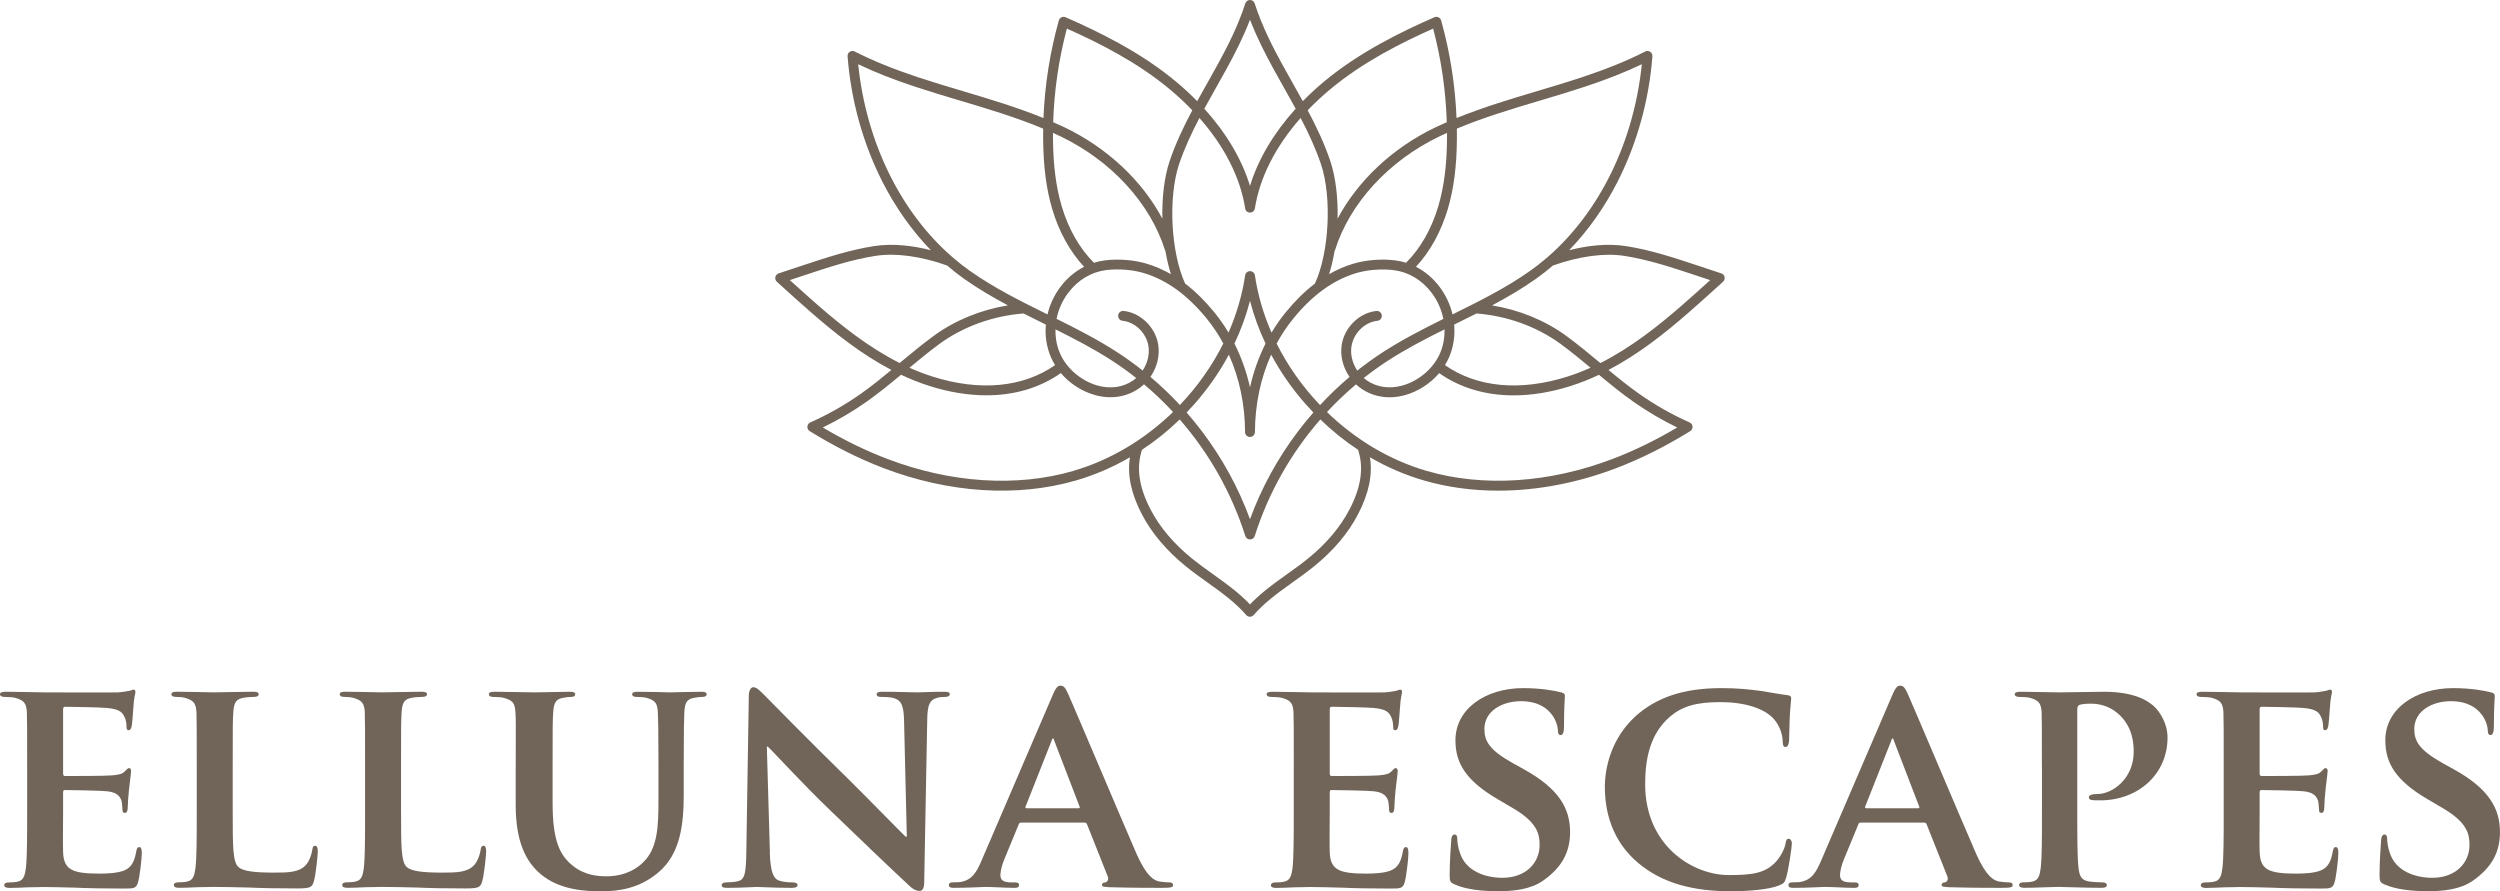 <?xml version="1.0" encoding="UTF-8"?>
<svg id="Layer_1" data-name="Layer 1" xmlns="http://www.w3.org/2000/svg" viewBox="0 0 768 273.79">
  <defs>
    <style>
      .cls-1 {
        fill: #716559;
      }
    </style>
  </defs>
  <g>
    <path class="cls-1" d="M8.34,235.56c0-12.09,0-14.34-.09-16.87-.19-2.72-.94-3.56-3.56-4.31-.66-.19-2.06-.28-3.28-.28-.84,0-1.41-.28-1.41-.84s.66-.75,1.87-.75c4.31,0,9.56.19,11.9.19,2.62,0,20.89.09,22.49,0,1.5-.09,2.81-.37,3.47-.47.47-.09.94-.37,1.31-.37.47,0,.56.37.56.75,0,.56-.47,1.5-.66,5.15-.09.84-.28,4.31-.47,5.25-.09.37-.28,1.31-.94,1.31-.56,0-.66-.37-.66-1.03,0-.56-.09-1.97-.56-2.9-.66-1.41-1.31-2.53-5.44-2.9-1.41-.19-11.24-.37-12.93-.37-.37,0-.56.28-.56.75v19.68c0,.47.09.84.56.84,1.87,0,12.56,0,14.43-.19,1.97-.19,3.19-.37,3.94-1.22.66-.56.94-1.03,1.31-1.03s.66.37.66.84-.19,1.78-.66,5.81c-.19,1.59-.38,4.78-.38,5.34,0,.66-.09,1.78-.84,1.78-.56,0-.75-.28-.75-.66-.09-.84-.09-1.87-.28-2.9-.47-1.59-1.5-2.81-4.59-3.09-1.5-.19-10.87-.37-12.93-.37-.38,0-.47.37-.47.84v6.37c0,2.72-.09,9.46,0,11.81.19,5.43,2.72,6.65,11.15,6.65,2.16,0,5.62-.09,7.78-1.03,2.06-.94,3-2.62,3.56-5.9.19-.84.37-1.22.94-1.22.66,0,.75,1.03.75,1.87,0,1.78-.66,7.21-1.12,8.81-.56,2.06-1.31,2.06-4.4,2.06-6.18,0-11.15-.09-15.18-.28-4.03-.09-7.12-.19-9.56-.19-.94,0-2.72.09-4.69.09-1.97.09-4.03.19-5.72.19-1.03,0-1.59-.28-1.59-.84,0-.37.28-.84,1.31-.84,1.22,0,2.16-.09,2.91-.28,1.69-.37,2.15-1.87,2.44-4.22.38-3.37.38-9.65.38-16.96v-14.05Z"/>
    <path class="cls-1" d="M71.49,249.61c0,10.21,0,15.27,1.78,16.77,1.41,1.22,4.59,1.69,10.96,1.69,4.4,0,7.59-.09,9.65-2.25,1.03-1.03,1.87-3.28,2.06-4.78.09-.75.28-1.22.94-1.22.56,0,.75.84.75,1.78s-.56,6.84-1.22,9.18c-.56,1.78-.94,2.15-5.25,2.15-5.9,0-10.68-.09-14.8-.28-4.12-.09-7.59-.19-10.96-.19-.94,0-2.72.09-4.69.09-1.97.09-4.03.19-5.72.19-1.03,0-1.59-.28-1.59-.84,0-.37.28-.84,1.31-.84,1.22,0,2.16-.09,2.91-.28,1.69-.37,2.15-1.87,2.44-4.22.38-3.37.38-9.65.38-16.96v-14.05c0-12.09,0-14.34-.09-16.87-.19-2.72-.94-3.56-3.56-4.31-.66-.19-1.69-.28-2.72-.28-.94,0-1.41-.28-1.41-.84s.56-.75,1.78-.75c3.84,0,9.09.19,11.34.19,1.97,0,8.71-.19,11.9-.19,1.22,0,1.78.19,1.78.75s-.47.84-1.5.84c-.94,0-2.25.09-3.19.28-2.25.37-2.9,1.5-3.09,4.31-.19,2.53-.19,4.78-.19,16.87v14.05Z"/>
    <path class="cls-1" d="M123.21,249.61c0,10.21,0,15.27,1.78,16.77,1.41,1.22,4.59,1.69,10.96,1.69,4.4,0,7.59-.09,9.65-2.25,1.03-1.03,1.87-3.28,2.06-4.78.09-.75.28-1.22.94-1.22.56,0,.75.84.75,1.78s-.56,6.84-1.22,9.18c-.56,1.78-.94,2.15-5.25,2.15-5.9,0-10.68-.09-14.8-.28-4.12-.09-7.59-.19-10.96-.19-.94,0-2.72.09-4.69.09-1.97.09-4.03.19-5.72.19-1.03,0-1.59-.28-1.59-.84,0-.37.28-.84,1.31-.84,1.22,0,2.16-.09,2.91-.28,1.69-.37,2.15-1.87,2.44-4.22.37-3.37.37-9.65.37-16.96v-14.05c0-12.09,0-14.34-.09-16.87-.19-2.72-.94-3.56-3.56-4.31-.66-.19-1.69-.28-2.72-.28-.94,0-1.41-.28-1.41-.84s.56-.75,1.78-.75c3.84,0,9.09.19,11.34.19,1.97,0,8.71-.19,11.9-.19,1.22,0,1.78.19,1.78.75s-.47.84-1.5.84c-.94,0-2.25.09-3.19.28-2.25.37-2.9,1.5-3.09,4.31-.19,2.53-.19,4.78-.19,16.87v14.05Z"/>
    <path class="cls-1" d="M158.43,235.56c0-12.09.09-14.34-.09-16.87-.19-2.81-.94-3.56-3.56-4.31-.66-.19-2.06-.28-3.19-.28-.94,0-1.41-.28-1.41-.84s.56-.75,1.78-.75c4.4,0,9.93.19,12.37.19,2.06,0,7.59-.19,10.59-.19,1.22,0,1.78.19,1.78.75s-.47.84-1.31.84c-.94,0-1.4.09-2.44.28-2.16.37-2.81,1.5-3,4.31-.19,2.53-.19,4.78-.19,16.87v11.15c0,11.62,2.25,16.12,6.28,19.3,3.65,2.9,7.59,3.19,10.4,3.19,3.56,0,7.78-1.03,11.06-4.22,4.59-4.31,4.78-11.24,4.78-19.39v-10.03c0-12.09-.09-14.34-.19-16.87-.19-2.72-.84-3.56-3.47-4.31-.66-.19-2.06-.28-3-.28s-1.41-.28-1.41-.84.56-.75,1.69-.75c4.22,0,9.74.19,9.84.19.94,0,6.46-.19,9.65-.19,1.12,0,1.69.19,1.69.75s-.47.84-1.41.84-1.41.09-2.44.28c-2.25.37-2.81,1.5-3,4.31-.09,2.53-.19,4.78-.19,16.87v8.53c0,8.9-.94,18.27-7.87,23.99-5.81,4.87-12.09,5.72-17.43,5.72-4.31,0-12.84-.19-18.83-5.43-4.22-3.65-7.49-9.56-7.49-21.08v-11.71Z"/>
    <path class="cls-1" d="M236.48,261.89c.19,6.18,1.22,8.06,2.81,8.62,1.41.47,3,.56,4.31.56.94,0,1.41.37,1.41.84,0,.66-.75.84-1.87.84-5.34,0-9.18-.28-10.68-.28-.75,0-4.69.28-8.9.28-1.12,0-1.87-.09-1.87-.84,0-.47.56-.84,1.31-.84,1.12,0,2.62-.09,3.75-.37,2.16-.56,2.44-2.72,2.53-9.65l.75-47.22c0-1.59.56-2.72,1.41-2.72,1.03,0,2.16,1.22,3.56,2.62,1.03,1.03,13.4,13.68,25.39,25.39,5.62,5.53,16.58,16.77,17.8,17.9h.38l-.84-35.42c-.09-4.87-.84-6.28-2.81-7.03-1.22-.47-3.19-.47-4.31-.47-1.03,0-1.31-.37-1.31-.84,0-.66.84-.75,2.06-.75,4.31,0,8.71.19,10.49.19.94,0,4.03-.19,8.06-.19,1.12,0,1.87.09,1.87.75,0,.47-.47.84-1.4.84-.84,0-1.5,0-2.53.28-2.25.66-2.91,2.06-3,6.56l-.94,50.22c0,1.78-.66,2.53-1.31,2.53-1.41,0-2.53-.84-3.37-1.69-5.15-4.78-15.46-14.62-24.08-22.96-8.99-8.62-17.71-18.27-19.3-19.68h-.28l.94,32.51Z"/>
    <path class="cls-1" d="M313.69,252.71c-.47,0-.56.09-.75.56l-4.4,10.68c-.84,1.97-1.22,3.94-1.22,4.87,0,1.4.75,2.25,3.28,2.25h1.22c1.03,0,1.22.37,1.22.84,0,.66-.47.84-1.31.84-2.72,0-6.56-.28-9.18-.28-.84,0-5.25.28-9.56.28-1.03,0-1.5-.19-1.5-.84,0-.47.28-.84.94-.84.75,0,1.69-.09,2.44-.09,3.75-.56,5.15-3,6.84-7.03l21.55-50.13c.94-2.25,1.59-3.19,2.44-3.19,1.22,0,1.59.75,2.44,2.53,1.97,4.4,15.74,37.01,20.99,49.1,3.19,7.21,5.53,8.24,7.03,8.53,1.22.19,2.16.28,3.09.28.75,0,1.12.28,1.12.84,0,.66-.47.84-3.56.84-2.9,0-8.9,0-15.83-.19-1.5-.09-2.44-.09-2.44-.66,0-.47.19-.75,1.03-.84.56-.09,1.12-.84.75-1.78l-6.37-16.02c-.19-.47-.47-.56-.84-.56h-19.39ZM331.3,248.3c.37,0,.47-.19.37-.47l-7.78-20.24c-.09-.28-.19-.75-.38-.75-.28,0-.37.47-.47.75l-7.96,20.14c-.19.37,0,.56.28.56h15.93Z"/>
    <path class="cls-1" d="M397.45,235.56c0-12.09,0-14.34-.09-16.87-.19-2.72-.94-3.56-3.56-4.31-.66-.19-2.06-.28-3.28-.28-.84,0-1.41-.28-1.41-.84s.66-.75,1.87-.75c4.31,0,9.56.19,11.9.19,2.62,0,20.89.09,22.49,0,1.5-.09,2.81-.37,3.47-.47.47-.09.94-.37,1.31-.37.47,0,.56.37.56.75,0,.56-.47,1.5-.66,5.15-.09.84-.28,4.31-.47,5.25-.09.37-.28,1.31-.94,1.31-.56,0-.66-.37-.66-1.03,0-.56-.09-1.97-.56-2.9-.66-1.41-1.31-2.53-5.43-2.9-1.41-.19-11.24-.37-12.93-.37-.37,0-.56.28-.56.75v19.68c0,.47.09.84.56.84,1.87,0,12.56,0,14.43-.19,1.97-.19,3.19-.37,3.93-1.22.66-.56.94-1.03,1.31-1.03s.66.37.66.84-.19,1.78-.66,5.81c-.19,1.59-.38,4.78-.38,5.34,0,.66-.09,1.78-.84,1.78-.56,0-.75-.28-.75-.66-.09-.84-.09-1.87-.28-2.9-.47-1.59-1.5-2.81-4.59-3.09-1.5-.19-10.87-.37-12.93-.37-.38,0-.47.37-.47.84v6.37c0,2.72-.09,9.46,0,11.81.19,5.43,2.72,6.65,11.15,6.65,2.16,0,5.62-.09,7.78-1.03,2.06-.94,3-2.62,3.56-5.9.19-.84.37-1.22.94-1.22.66,0,.75,1.03.75,1.87,0,1.78-.66,7.21-1.12,8.81-.56,2.06-1.31,2.06-4.4,2.06-6.18,0-11.15-.09-15.18-.28-4.03-.09-7.12-.19-9.56-.19-.94,0-2.72.09-4.69.09-1.97.09-4.03.19-5.72.19-1.03,0-1.59-.28-1.59-.84,0-.37.28-.84,1.31-.84,1.22,0,2.16-.09,2.91-.28,1.69-.37,2.15-1.87,2.44-4.22.37-3.37.37-9.65.37-16.96v-14.05Z"/>
    <path class="cls-1" d="M446.92,271.73c-1.31-.56-1.59-.94-1.59-2.72,0-4.31.37-9.28.47-10.59,0-1.22.37-2.06,1.03-2.06.75,0,.84.75.84,1.31,0,1.03.28,2.72.75,4.12,1.78,5.9,7.96,7.87,13.12,7.87,7.12,0,11.43-4.5,11.43-10.12,0-3.47-.84-6.93-8.15-11.24l-4.78-2.81c-9.74-5.72-12.93-11.06-12.93-18.08,0-9.74,9.37-16.02,20.8-16.02,5.34,0,9.56.75,11.71,1.31.75.19,1.12.47,1.12,1.03,0,1.03-.28,3.28-.28,9.56,0,1.69-.38,2.53-1.03,2.53-.56,0-.84-.47-.84-1.41,0-.75-.38-3.19-2.16-5.25-1.22-1.5-3.84-3.75-9.18-3.75-5.9,0-11.24,3.09-11.24,8.53,0,3.56,1.31,6.37,8.71,10.49l3.37,1.87c10.87,6,14.24,12.09,14.24,19.3,0,5.9-2.25,10.68-8.24,14.9-3.94,2.81-9.37,3.28-13.77,3.28-4.78,0-9.84-.47-13.4-2.06Z"/>
    <path class="cls-1" d="M503.32,265.17c-8.15-6.84-10.31-15.83-10.31-23.52,0-5.43,1.78-14.8,9.65-21.83,6-5.25,13.87-8.43,26.14-8.43,5.15,0,8.25.37,11.99.84,3.09.47,5.81,1.03,8.25,1.31.94.09,1.22.47,1.22.94,0,.66-.19,1.59-.37,4.4-.19,2.62-.19,7.03-.28,8.62-.09,1.12-.37,1.97-1.12,1.97-.66,0-.84-.66-.84-1.69-.09-2.53-1.12-5.34-3.19-7.4-2.81-2.72-8.34-4.69-15.93-4.69s-11.81,1.31-15.55,4.5c-6.09,5.25-7.59,12.93-7.59,20.71,0,18.93,14.62,27.92,25.67,27.92,7.31,0,11.34-.56,14.62-4.22,1.41-1.59,2.53-3.84,2.81-5.34.19-1.22.37-1.59,1.03-1.59.56,0,.94.75.94,1.41,0,.94-.94,7.87-1.78,10.59-.37,1.41-.75,1.78-2.15,2.34-3.28,1.31-9.56,1.78-14.9,1.78-11.24,0-20.8-2.34-28.3-8.62Z"/>
    <path class="cls-1" d="M571.62,252.71c-.47,0-.56.09-.75.56l-4.4,10.68c-.84,1.97-1.22,3.94-1.22,4.87,0,1.4.75,2.25,3.28,2.25h1.22c1.03,0,1.22.37,1.22.84,0,.66-.47.84-1.31.84-2.72,0-6.56-.28-9.18-.28-.84,0-5.25.28-9.56.28-1.03,0-1.5-.19-1.5-.84,0-.47.28-.84.94-.84.75,0,1.69-.09,2.44-.09,3.75-.56,5.15-3,6.84-7.03l21.55-50.13c.94-2.25,1.59-3.19,2.44-3.19,1.22,0,1.59.75,2.44,2.53,1.97,4.4,15.74,37.01,20.99,49.1,3.19,7.21,5.53,8.24,7.03,8.53,1.22.19,2.16.28,3.09.28.75,0,1.12.28,1.12.84,0,.66-.47.84-3.56.84-2.9,0-8.9,0-15.83-.19-1.5-.09-2.44-.09-2.44-.66,0-.47.19-.75,1.03-.84.56-.09,1.12-.84.75-1.78l-6.37-16.02c-.19-.47-.47-.56-.84-.56h-19.39ZM589.23,248.3c.37,0,.47-.19.37-.47l-7.78-20.24c-.09-.28-.19-.75-.38-.75-.28,0-.37.47-.47.75l-7.96,20.14c-.19.37,0,.56.28.56h15.93Z"/>
    <path class="cls-1" d="M627.27,235.56c0-12.09,0-14.34-.09-16.87-.19-2.72-.94-3.56-3.56-4.31-.66-.19-2.06-.28-3.28-.28-.84,0-1.41-.28-1.41-.84s.66-.75,1.87-.75c4.31,0,9.56.19,11.9.19,3.37,0,9.93-.19,13.68-.19,10.31,0,14.05,3.37,15.37,4.5,1.78,1.69,4.12,5.25,4.12,9.56,0,11.24-8.99,19.3-20.71,19.3-.37,0-2.06,0-2.44-.09-.47,0-1.03-.28-1.03-.84,0-.66.94-1.03,2.72-1.03,4.59,0,11.06-4.78,11.06-12.93,0-2.62-.28-7.87-4.87-11.81-3-2.62-6.37-3-8.24-3-1.22,0-2.81.09-3.56.37-.47.19-.66.66-.66,1.5v31.57c0,7.31,0,13.59.38,17.05.28,2.25.75,3.75,3.19,4.12,1.22.19,3,.28,4.22.28.94,0,1.31.47,1.31.84,0,.56-.66.84-1.5.84-5.53,0-11.34-.28-13.49-.28-1.87,0-7.12.28-10.4.28-1.03,0-1.59-.28-1.59-.84,0-.37.28-.84,1.31-.84,1.22,0,2.16-.09,2.91-.28,1.69-.37,2.15-1.87,2.44-4.22.37-3.37.37-9.65.37-16.96v-14.05Z"/>
    <path class="cls-1" d="M683.12,235.56c0-12.09,0-14.34-.09-16.87-.19-2.72-.94-3.56-3.56-4.31-.66-.19-2.06-.28-3.28-.28-.84,0-1.41-.28-1.41-.84s.66-.75,1.87-.75c4.31,0,9.56.19,11.9.19,2.62,0,20.89.09,22.49,0,1.5-.09,2.81-.37,3.47-.47.47-.09.94-.37,1.31-.37.47,0,.56.37.56.75,0,.56-.47,1.5-.66,5.15-.09.84-.28,4.31-.47,5.25-.09.37-.28,1.31-.94,1.31-.56,0-.66-.37-.66-1.03,0-.56-.09-1.97-.56-2.9-.66-1.41-1.31-2.53-5.44-2.9-1.41-.19-11.24-.37-12.93-.37-.37,0-.56.28-.56.75v19.68c0,.47.09.84.56.84,1.87,0,12.56,0,14.43-.19,1.97-.19,3.19-.37,3.94-1.22.66-.56.94-1.03,1.31-1.03s.66.37.66.84-.19,1.78-.66,5.81c-.19,1.59-.38,4.78-.38,5.34,0,.66-.09,1.78-.84,1.78-.56,0-.75-.28-.75-.66-.09-.84-.09-1.87-.28-2.9-.47-1.59-1.5-2.81-4.59-3.09-1.5-.19-10.87-.37-12.93-.37-.38,0-.47.37-.47.84v6.37c0,2.72-.09,9.46,0,11.81.19,5.43,2.72,6.65,11.15,6.65,2.16,0,5.62-.09,7.78-1.03,2.06-.94,3-2.62,3.56-5.9.19-.84.37-1.22.94-1.22.66,0,.75,1.03.75,1.87,0,1.78-.66,7.21-1.12,8.81-.56,2.06-1.31,2.06-4.4,2.06-6.18,0-11.15-.09-15.18-.28-4.03-.09-7.12-.19-9.56-.19-.94,0-2.72.09-4.69.09-1.97.09-4.03.19-5.72.19-1.03,0-1.59-.28-1.59-.84,0-.37.28-.84,1.31-.84,1.22,0,2.16-.09,2.91-.28,1.69-.37,2.15-1.87,2.44-4.22.38-3.37.38-9.65.38-16.96v-14.05Z"/>
    <path class="cls-1" d="M732.58,271.73c-1.31-.56-1.59-.94-1.59-2.72,0-4.31.37-9.28.47-10.59,0-1.22.37-2.06,1.03-2.06.75,0,.84.75.84,1.31,0,1.03.28,2.72.75,4.12,1.78,5.9,7.96,7.87,13.12,7.87,7.12,0,11.43-4.5,11.43-10.12,0-3.47-.84-6.93-8.15-11.24l-4.78-2.81c-9.74-5.72-12.93-11.06-12.93-18.08,0-9.74,9.37-16.02,20.8-16.02,5.34,0,9.56.75,11.71,1.31.75.19,1.12.47,1.12,1.03,0,1.03-.28,3.28-.28,9.56,0,1.69-.38,2.53-1.03,2.53-.56,0-.84-.47-.84-1.41,0-.75-.38-3.19-2.16-5.25-1.22-1.5-3.84-3.75-9.18-3.75-5.9,0-11.24,3.09-11.24,8.53,0,3.56,1.31,6.37,8.71,10.49l3.37,1.87c10.87,6,14.24,12.09,14.24,19.3,0,5.9-2.25,10.68-8.24,14.9-3.94,2.81-9.37,3.28-13.77,3.28-4.78,0-9.84-.47-13.4-2.06Z"/>
  </g>
  <path class="cls-1" d="M529.81,85.12c-.11-.53-.49-.96-1.01-1.13l-7.32-2.43c-7.09-2.35-14.43-4.79-22.01-5.96-5.98-.93-12.18-.07-17.44,1.27,5.81-5.99,10.86-13.12,14.91-21.08,5.96-11.73,9.66-25.05,10.68-38.5.04-.55-.22-1.07-.67-1.38-.46-.3-1.04-.34-1.53-.09-5.51,2.82-11.87,5.4-19.43,7.91-4.55,1.51-9.24,2.91-13.77,4.26-8.22,2.45-16.66,4.98-24.77,8.28-.41-10.13-1.99-20.19-4.73-29.99-.12-.42-.41-.77-.81-.96-.4-.19-.86-.19-1.26-.02-10.1,4.43-23.1,10.7-34.13,19.95-2.24,1.88-4.34,3.83-6.3,5.83-1.04-1.89-2.09-3.76-3.14-5.62-1.07-1.9-2.18-3.87-3.24-5.81-2.74-5-6.16-11.62-8.4-18.6-.2-.63-.78-1.05-1.44-1.05s-1.24.43-1.44,1.05c-2.24,6.98-5.66,13.61-8.4,18.6-1.06,1.94-2.17,3.91-3.24,5.81-1.05,1.86-2.1,3.73-3.14,5.62-1.96-2-4.06-3.95-6.3-5.83-11.03-9.25-24.03-15.52-34.13-19.95-.4-.18-.86-.17-1.26.02-.4.19-.69.54-.81.96-2.74,9.8-4.32,19.86-4.73,29.99-8.11-3.3-16.55-5.83-24.77-8.28-4.53-1.35-9.22-2.75-13.77-4.26-7.56-2.51-13.92-5.09-19.43-7.91-.49-.25-1.07-.22-1.53.09-.46.3-.71.83-.67,1.38,1.03,13.45,4.72,26.77,10.68,38.5,4.05,7.96,9.1,15.09,14.91,21.08-5.26-1.34-11.46-2.19-17.44-1.27-7.58,1.17-14.92,3.61-22.01,5.96l-7.32,2.43c-.51.17-.9.6-1.01,1.13-.11.53.07,1.08.47,1.44.7.63,1.39,1.26,2.09,1.89,2.84,2.57,5.77,5.22,8.71,7.77,6.99,6.07,15.08,12.56,24.38,17.43-3.07,2.54-6.22,5.08-9.47,7.37-4.83,3.4-10.03,6.34-15.44,8.75-.51.23-.86.72-.9,1.28-.04.56.24,1.1.71,1.39,7.49,4.64,15.1,8.46,22.63,11.34,20.12,7.69,41.12,9.05,59.14,3.83,5.79-1.68,11.36-4.08,16.62-7.14-.88,5.35.33,11.12,3.65,17.51,3.02,5.8,7.59,11.2,13.59,16.06,2.12,1.71,4.35,3.31,6.51,4.85,2.21,1.58,4.49,3.21,6.61,4.94,2.12,1.73,3.87,3.4,5.35,5.11.29.33.71.52,1.15.52s.86-.19,1.15-.52c1.48-1.71,3.23-3.38,5.35-5.11,2.12-1.73,4.4-3.36,6.61-4.94,2.16-1.54,4.4-3.14,6.51-4.85,6-4.85,10.58-10.26,13.59-16.06,3.32-6.4,4.53-12.16,3.65-17.51,5.26,3.06,10.83,5.46,16.62,7.14,7.2,2.09,14.88,3.12,22.79,3.12,11.88,0,24.27-2.34,36.35-6.95,7.53-2.88,15.14-6.69,22.63-11.34.48-.3.75-.83.71-1.39-.04-.56-.38-1.05-.9-1.28-5.41-2.4-10.6-5.35-15.44-8.75-3.25-2.29-6.41-4.83-9.47-7.37,9.3-4.87,17.39-11.35,24.38-17.43,2.94-2.55,5.87-5.21,8.71-7.77.7-.63,1.39-1.26,2.09-1.89.4-.36.58-.91.47-1.44ZM473.09,30.9c4.56-1.36,9.27-2.77,13.86-4.29,6.63-2.19,12.35-4.46,17.42-6.88-2.46,23.97-13.08,45.55-29.06,59.36-.02.01-.03.03-.05.04-1.68,1.45-3.42,2.81-5.21,4.08-7.41,5.25-15.75,9.38-23.83,13.37-.72-3.02-2.06-5.92-3.98-8.47-2-2.66-4.48-4.74-7.26-6.16,4.34-4.66,7.71-10.75,9.78-17.72,1.83-6.16,2.72-12.95,2.8-21.35.01-1.12,0-2.24-.01-3.37,8.3-3.47,17.05-6.08,25.55-8.62ZM415.2,106.27c.67-4,4.09-7.32,7.94-7.72.83-.09,1.44-.83,1.35-1.67-.09-.83-.83-1.44-1.67-1.35-5.16.54-9.73,4.94-10.62,10.24-.58,3.45.34,7.09,2.38,10.02-3.18,2.69-6.21,5.57-9.06,8.65-5.36-5.61-9.89-12.01-13.34-18.9,1.49-2.75,3.21-5.33,5.15-7.71,5.91-7.22,12.19-11.77,19.2-13.9,3.44-1.05,7.9-1.41,11.63-.94,4.55.57,8.68,3.04,11.63,6.95,1.82,2.41,3.04,5.17,3.61,8.03-6.34,3.15-12.8,6.45-18.81,10.37-2.63,1.72-5.18,3.55-7.64,5.51-1.5-2.26-2.19-5.02-1.76-7.57ZM353.41,115.78c2.04-2.93,2.96-6.57,2.38-10.02-.89-5.3-5.46-9.7-10.62-10.24-.83-.09-1.58.52-1.67,1.35s.52,1.58,1.35,1.67c3.86.4,7.27,3.72,7.94,7.72.43,2.55-.27,5.31-1.76,7.57-2.46-1.95-5-3.79-7.64-5.51-6.01-3.92-12.47-7.22-18.81-10.37.57-2.86,1.79-5.62,3.61-8.03,2.95-3.91,7.08-6.38,11.63-6.95,3.73-.47,8.19-.11,11.63.94,7.01,2.13,13.29,6.68,19.2,13.9,1.94,2.38,3.67,4.96,5.15,7.71-3.44,6.89-7.98,13.29-13.34,18.9-2.85-3.08-5.88-5.97-9.06-8.65ZM320.65,99.4c.21.1.43.21.64.32-.15,1.72-.11,3.46.16,5.16.27,1.73.76,3.41,1.45,4.98.35.79.76,1.56,1.22,2.3-9.79,6.87-23.15,8.13-37.68,3.51-2.42-.77-4.76-1.68-7.05-2.7,2.99-2.49,6.08-5.02,9.23-7.33,7.27-5.32,16.42-8.62,25.81-9.34,2.08,1.05,4.16,2.08,6.22,3.1ZM325.67,108.64c-.59-1.34-1-2.76-1.23-4.23-.17-1.07-.23-2.15-.2-3.23,5.94,2.96,11.95,6.08,17.51,9.7,2.52,1.64,4.95,3.39,7.3,5.25-.28.25-.57.48-.88.7-3.1,2.16-7.01,2.73-11.01,1.61-4.98-1.4-9.49-5.24-11.49-9.79ZM358.03,77.17c.42,2.49.99,4.87,1.68,7.06-2.37-1.36-4.82-2.43-7.37-3.2-3.88-1.18-8.7-1.57-12.89-1.05-1.16.14-2.29.4-3.39.74-4.41-4.4-7.84-10.39-9.9-17.35-1.74-5.88-2.59-12.4-2.68-20.52,0-.68,0-1.35,0-2.03.76.34,1.53.69,2.28,1.06,15.6,7.47,27.61,20.55,32.13,34.99.03.11.08.21.14.31ZM382.5,64.04s.01.04.02.06c.01.05.02.11.04.16.01.05.03.09.05.13.02.05.04.09.07.13.02.04.05.08.07.12.03.04.06.08.09.12.03.04.06.07.09.1.04.04.08.07.12.11.03.03.07.05.1.08.05.03.09.06.14.08.04.02.08.04.12.06.05.02.1.04.15.05.05.01.09.03.14.04.02,0,.05.01.07.02.03,0,.06,0,.08,0,.05,0,.09,0,.14,0,.06,0,.11,0,.17,0,.02,0,.05,0,.07,0,.02,0,.04-.01.06-.02.05-.01.11-.03.16-.04.04-.01.09-.03.13-.05.05-.02.09-.04.13-.06.04-.02.09-.05.13-.08.04-.03.07-.06.11-.08.04-.03.08-.06.11-.1.03-.03.06-.07.1-.11.03-.04.06-.07.09-.12.03-.04.05-.08.07-.13.02-.04.05-.09.07-.13.02-.04.03-.09.05-.13.02-.05.03-.1.04-.16,0-.02.01-.04.02-.06,1.48-9.48,6.37-19.07,14.05-27.79,2.41,4.6,4.61,9.31,6.25,14.19,3.42,10.17,2.53,27.19-1.86,36.69-3.1,2.36-6.07,5.28-8.94,8.79-1.61,1.96-3.07,4.06-4.38,6.27-2.47-5.63-4.22-11.55-5.11-17.6-.11-.74-.75-1.29-1.5-1.29s-1.39.55-1.5,1.29c-.9,6.05-2.65,11.97-5.11,17.6-1.31-2.21-2.77-4.3-4.38-6.27-2.87-3.51-5.84-6.43-8.94-8.79-4.39-9.49-5.28-26.51-1.86-36.69,1.64-4.87,3.84-9.59,6.25-14.19,7.68,8.72,12.57,18.31,14.05,27.79ZM410.11,76.87c4.52-14.44,16.53-27.52,32.13-34.99.75-.36,1.52-.71,2.28-1.06,0,.68,0,1.35,0,2.03-.08,8.12-.94,14.64-2.68,20.52-2.06,6.96-5.48,12.95-9.9,17.35-1.1-.34-2.23-.6-3.39-.74-4.19-.53-9.01-.13-12.89,1.05-2.55.77-5,1.84-7.37,3.2.7-2.19,1.26-4.57,1.68-7.06.06-.1.1-.2.14-.31ZM388.77,105.54c-2.11,4.19-3.71,8.71-4.77,13.45-1.06-4.74-2.67-9.26-4.77-13.45,2.01-4.25,3.61-8.64,4.77-13.12,1.16,4.49,2.76,8.88,4.77,13.12ZM366.94,124.11c4.16-4.72,7.7-9.81,10.56-15.15,3.23,7.18,4.96,15.3,4.98,23.77,0,.84.68,1.51,1.52,1.51s1.51-.68,1.52-1.51c.02-8.46,1.75-16.59,4.98-23.77,2.87,5.34,6.4,10.43,10.56,15.15.79.89,1.59,1.76,2.41,2.61-1.61,1.84-3.16,3.74-4.65,5.7-6.31,8.33-11.29,17.42-14.82,27.08-3.54-9.66-8.51-18.75-14.82-27.08-1.49-1.96-3.04-3.86-4.65-5.7.82-.85,1.62-1.72,2.41-2.61ZM426.25,110.88c5.56-3.62,11.57-6.74,17.51-9.7.03,1.08-.04,2.16-.2,3.23-.23,1.47-.64,2.89-1.23,4.23-2,4.55-6.51,8.4-11.49,9.79-4,1.12-7.91.55-11.01-1.61-.31-.22-.6-.45-.88-.7,2.35-1.85,4.78-3.61,7.3-5.25ZM445.11,109.86c.69-1.58,1.18-3.26,1.45-4.98.27-1.71.31-3.44.16-5.16.21-.1.43-.21.64-.32,2.06-1.02,4.14-2.05,6.22-3.1,9.38.72,18.53,4.02,25.81,9.34,3.16,2.31,6.24,4.84,9.23,7.33-2.28,1.02-4.63,1.94-7.05,2.7-14.53,4.62-27.88,3.36-37.68-3.51.46-.74.87-1.51,1.22-2.3ZM408.47,27.58c10.16-8.53,22.13-14.49,31.79-18.79,2.49,9.41,3.89,19.05,4.19,28.74-1.18.52-2.36,1.05-3.53,1.61-13.13,6.29-23.83,16.4-30.01,28.03.14-6.4-.58-12.74-2.24-17.7-1.82-5.41-4.28-10.58-6.95-15.59,2.08-2.17,4.33-4.27,6.74-6.3ZM373.56,26.95c1.08-1.91,2.19-3.88,3.26-5.84,2.27-4.14,5-9.37,7.18-15.05,2.19,5.67,4.92,10.91,7.18,15.05,1.07,1.96,2.18,3.93,3.26,5.84,1.2,2.13,2.41,4.28,3.59,6.45-6.73,7.42-11.52,15.51-14.03,23.7-2.51-8.19-7.3-16.28-14.03-23.7,1.18-2.17,2.39-4.32,3.59-6.45ZM327.74,8.79c9.66,4.3,21.63,10.26,31.79,18.79,2.42,2.03,4.67,4.13,6.74,6.3-2.66,5.01-5.13,10.18-6.95,15.59-1.67,4.96-2.39,11.3-2.24,17.7-6.18-11.62-16.89-21.74-30.01-28.03-1.17-.56-2.34-1.09-3.53-1.61.3-9.7,1.71-19.33,4.2-28.74ZM263.63,19.73c5.06,2.43,10.79,4.69,17.42,6.88,4.59,1.52,9.3,2.93,13.86,4.29,8.51,2.54,17.25,5.15,25.55,8.62-.02,1.12-.03,2.24-.01,3.37.09,8.41.98,15.19,2.8,21.35,2.07,6.98,5.44,13.07,9.78,17.72-2.78,1.42-5.26,3.5-7.26,6.16-1.92,2.55-3.27,5.45-3.98,8.47-8.08-3.99-16.42-8.13-23.83-13.37-1.8-1.27-3.53-2.63-5.21-4.08-.02-.01-.03-.03-.05-.04-15.98-13.8-26.61-35.38-29.06-59.36ZM242.78,86.19c-.05-.05-.11-.1-.16-.14l4.85-1.61c6.98-2.31,14.19-4.71,21.52-5.84,6.14-.95,13.93.1,21.95,2.96,1.71,1.47,3.46,2.85,5.27,4.12,4.28,3.03,8.82,5.68,13.43,8.13-8.32,1.35-16.28,4.59-22.81,9.37-3.61,2.64-7.09,5.54-10.46,8.34-9.51-4.79-17.8-11.42-24.93-17.61-2.92-2.53-5.84-5.18-8.66-7.73ZM329.67,144.68c-17.39,5.04-37.71,3.71-57.21-3.75-6.54-2.5-13.16-5.73-19.7-9.61,4.65-2.24,9.13-4.87,13.34-7.83,3.71-2.61,7.26-5.51,10.7-8.37,2.8,1.32,5.7,2.49,8.71,3.44,6.07,1.93,11.96,2.88,17.52,2.88,8.61,0,16.42-2.3,22.86-6.83,2.69,3.17,6.39,5.6,10.45,6.74,4.89,1.37,9.71.65,13.57-2.05.54-.38,1.05-.79,1.53-1.24,3.15,2.65,6.13,5.49,8.92,8.5-8.63,8.37-19.18,14.77-30.68,18.1ZM414.52,156.57c-2.82,5.43-7.13,10.51-12.81,15.1-2.05,1.66-4.25,3.23-6.37,4.74-2.25,1.61-4.57,3.27-6.76,5.06-1.74,1.42-3.25,2.81-4.58,4.21-1.33-1.4-2.84-2.79-4.58-4.21-2.19-1.79-4.52-3.45-6.76-5.06-2.13-1.52-4.32-3.09-6.37-4.74-5.68-4.59-9.98-9.67-12.81-15.1-3.61-6.94-4.47-12.96-2.65-18.4,4.1-2.7,7.97-5.81,11.58-9.31,9.02,10.34,15.93,22.53,20.15,35.8.2.63.78,1.06,1.45,1.06s1.25-.43,1.45-1.06c4.21-13.27,11.12-25.46,20.15-35.8,3.61,3.49,7.48,6.61,11.58,9.31,1.82,5.44.96,11.46-2.65,18.4ZM501.9,123.49c4.21,2.96,8.69,5.59,13.34,7.83-6.54,3.88-13.16,7.11-19.7,9.61-19.51,7.46-39.82,8.79-57.21,3.75-11.51-3.34-22.05-9.73-30.68-18.1,2.79-3.01,5.77-5.85,8.92-8.5.48.45.99.86,1.53,1.24,3.85,2.69,8.67,3.42,13.57,2.05,4.05-1.14,7.75-3.57,10.45-6.74,6.44,4.53,14.25,6.83,22.86,6.83,5.56,0,11.45-.96,17.52-2.88,3.01-.96,5.91-2.12,8.71-3.44,3.44,2.86,6.99,5.76,10.7,8.37ZM525.22,86.19c-2.83,2.56-5.75,5.2-8.66,7.73-7.13,6.19-15.42,12.82-24.93,17.61-3.37-2.81-6.85-5.7-10.46-8.34-6.54-4.78-14.5-8.02-22.81-9.37,4.61-2.46,9.16-5.11,13.43-8.13,1.8-1.28,3.56-2.65,5.27-4.12,8.03-2.86,15.82-3.91,21.95-2.96,7.33,1.14,14.55,3.53,21.52,5.84l4.85,1.61c-.05.05-.11.1-.16.14Z"/>
</svg>